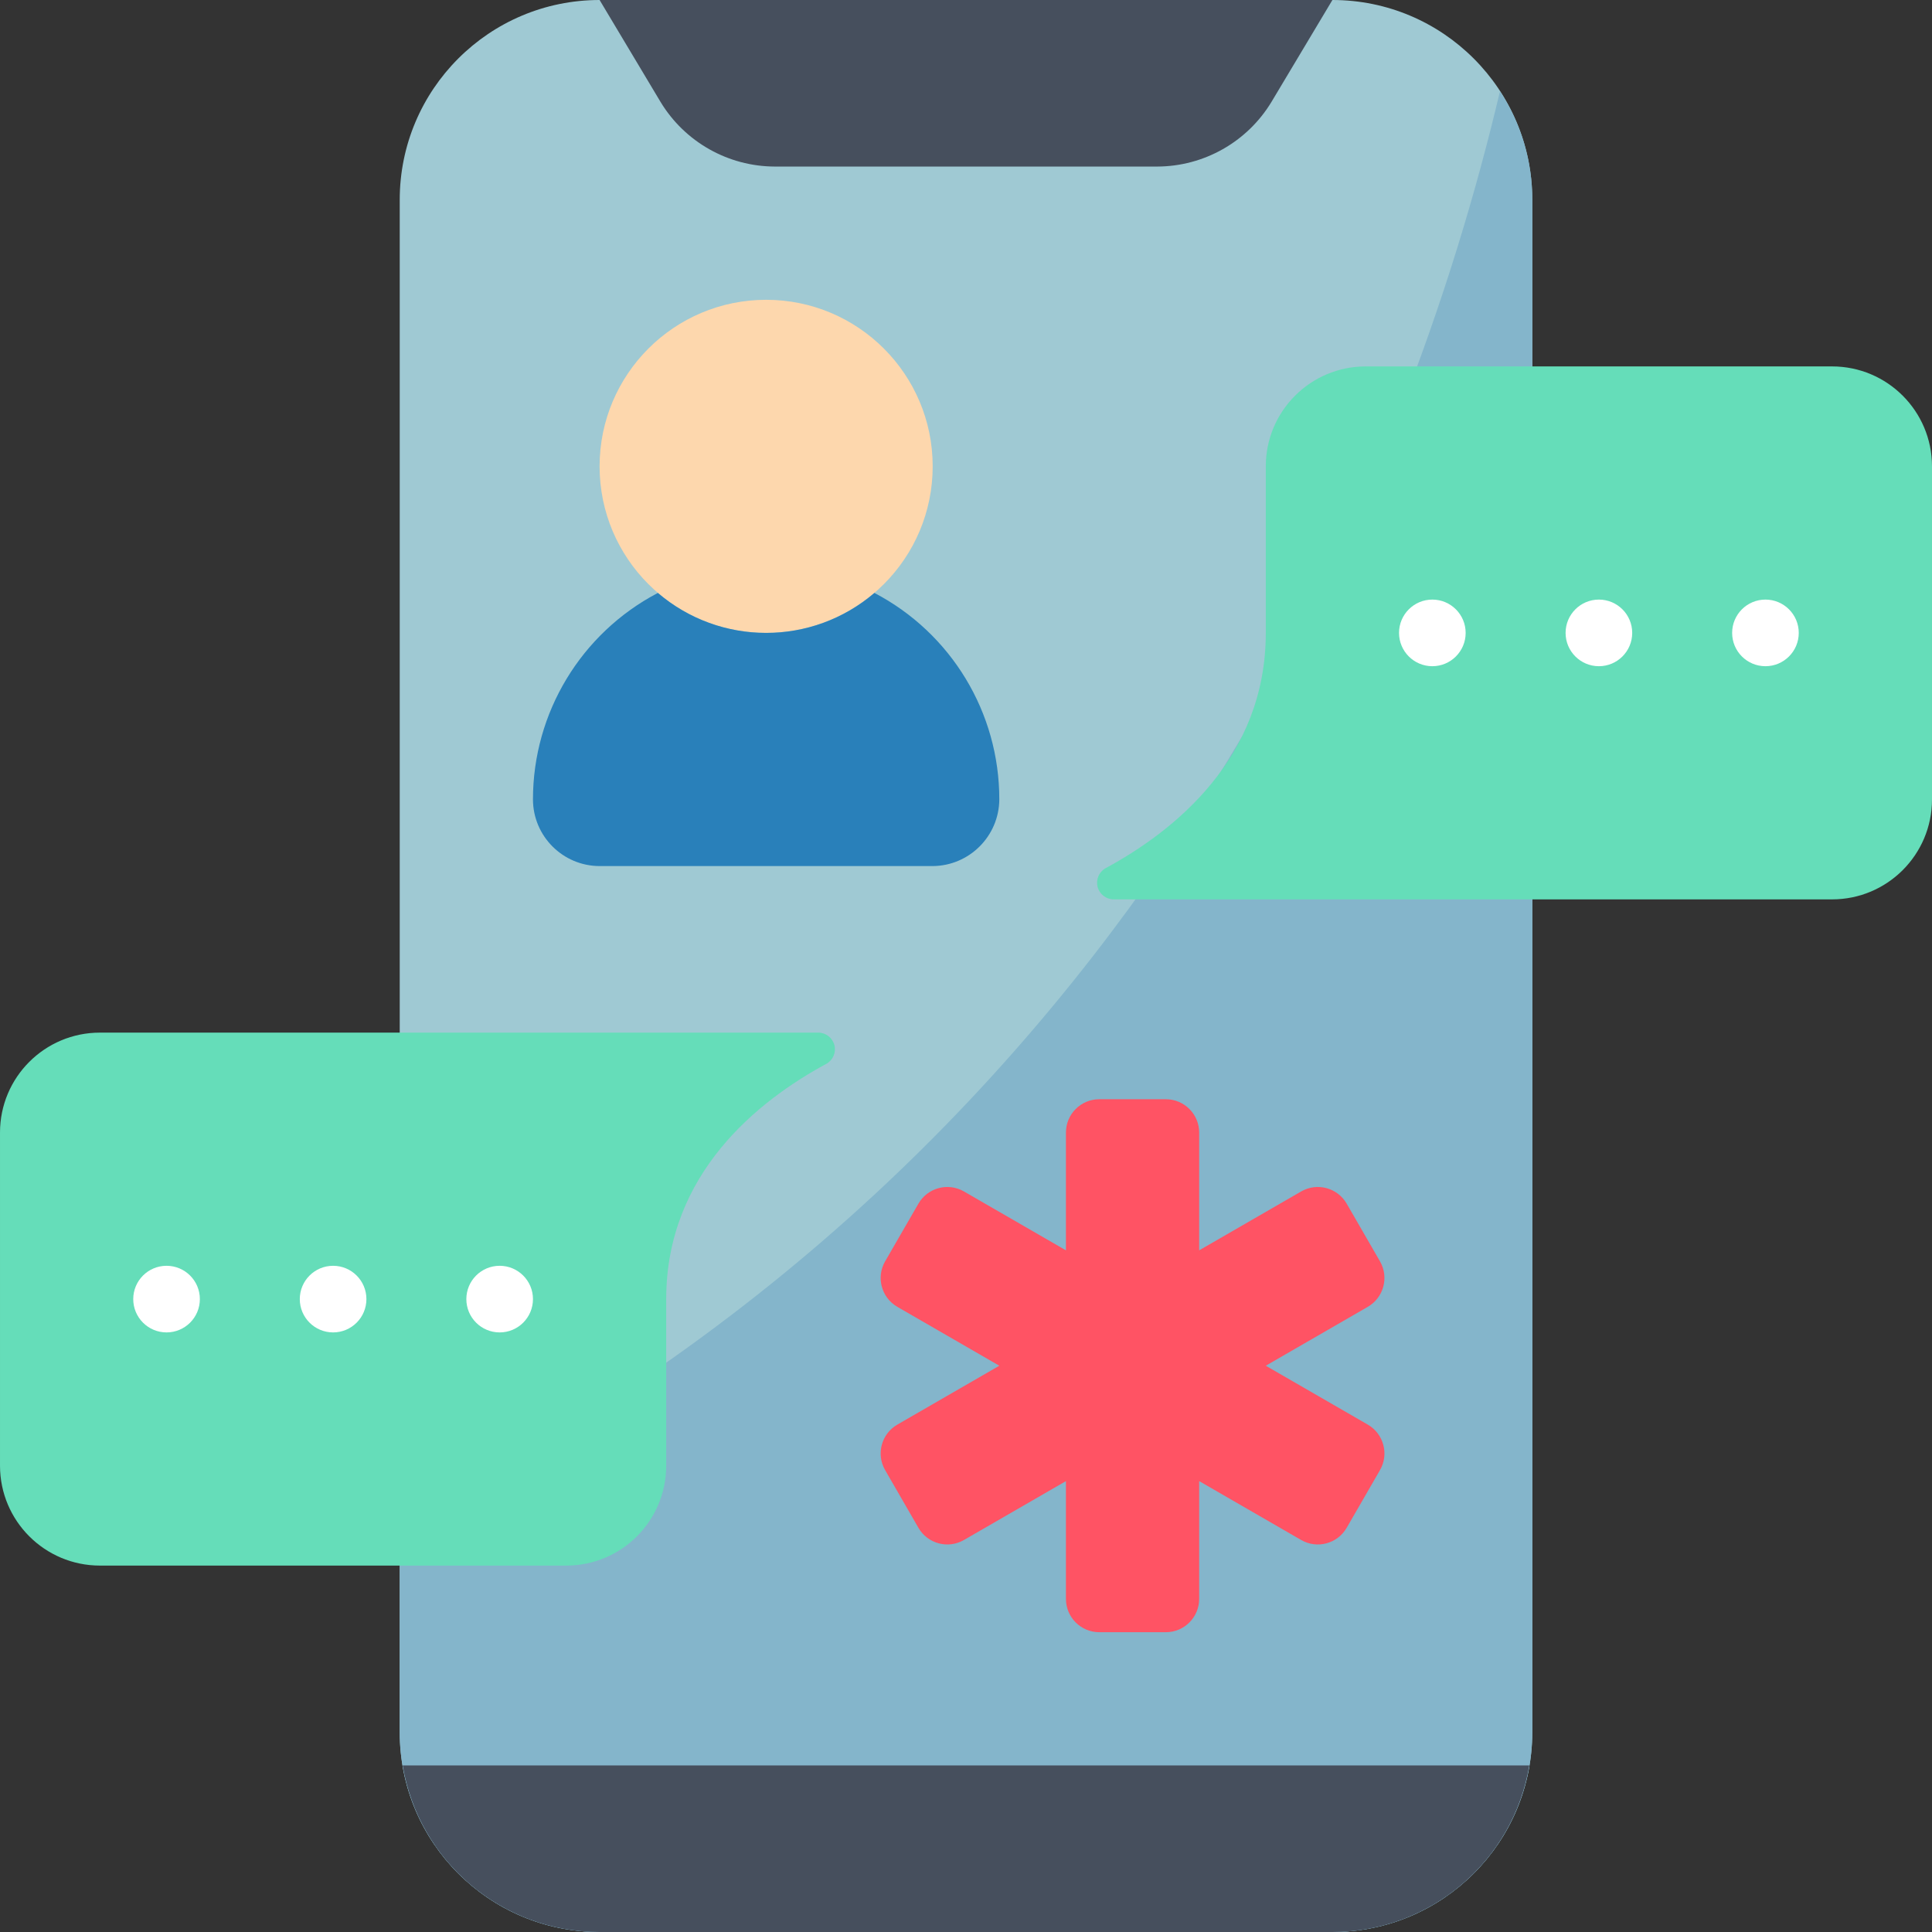<svg height="512" viewBox="0 0 58 58" width="512" xmlns="http://www.w3.org/2000/svg"><rect x="0" y="0" width="58" height="58" fill="#333333" stroke="none"/><g id="Page-1" fill="none" fill-rule="evenodd"><g id="001---Medical-Conversation" fill-rule="nonzero"><path id="Shape" d="m12 47v5c0 3.314 2.686 6 6 6h22c3.314 0 6-2.686 6-6v-46c0-3.314-2.686-6-6-6h-22c-3.314 0-6 2.686-6 6z" fill="#9fc9d3"/><path id="Shape" d="m46 6v46c0 3.314-2.686 6-6 6h-22c-3.314 0-6-2.686-6-6v-6.35c22.46-11.14 30.32-31.43 33.03-42.91.637.968.974 2.102.97 3.26z" fill="#84b5cb"/><path id="Shape" d="m20 39c0-3.767 2.759-5.957 4.813-7.066.196-.112.292-.341.236-.559-.057-.218-.252-.372-.478-.375h-21.571c-1.657 0-3 1.343-3 3v10c0 1.657 1.343 3 3 3h14c1.657 0 3-1.343 3-3z" fill="#65ddb9"/><path id="Shape" d="m38 19c0 3.767-2.759 5.957-4.813 7.066-.196.112-.292.341-.236.559.057.218.252.372.478.375h21.571c1.657 0 3-1.343 3-3v-10c0-1.657-1.343-3-3-3h-14c-1.657 0-3 1.343-3 3z" fill="#65ddb9"/><path id="Shape" d="m45.91 53c-.484 2.887-2.983 5.001-5.91 5h-22c-2.927.001-5.426-2.113-5.91-5z" fill="#464f5d"/><path id="Shape" d="m40 0-1.83 3.06c-.727 1.201-2.027 1.936-3.43 1.94h-11.48c-1.403-.004-2.703-.739-3.43-1.94l-1.83-3.06z" fill="#464f5d"/><path id="Shape" d="m28 14c0 2.761-2.239 5-5 5s-5-2.239-5-5 2.239-5 5-5 5 2.239 5 5z" fill="#fdd7ad"/><path id="Shape" d="m30 24c-.008 1.101-.899 1.992-2 2h-10c-1.103-.003-1.997-.897-2-2-0-2.603 1.444-4.991 3.75-6.2 1.871 1.6 4.629 1.6 6.5 0 2.308 1.206 3.753 3.596 3.75 6.2z" fill="#2980ba"/><g fill="#fff"><circle id="Oval" cx="5" cy="39" r="1"/><circle id="Oval" cx="10" cy="39" r="1"/><circle id="Oval" cx="15" cy="39" r="1"/><circle id="Oval" cx="53" cy="19" r="1"/><circle id="Oval" cx="48" cy="19" r="1"/><circle id="Oval" cx="43" cy="19" r="1"/></g><path id="Shape" d="m41.062 42.768-3.062-1.768 3.062-1.768c.478-.276.642-.888.366-1.366l-1-1.732c-.276-.478-.888-.642-1.366-.366l-3.062 1.768v-3.536c0-.552-.448-1-1-1h-2c-.552 0-1 .448-1 1v3.536l-3.062-1.768c-.478-.276-1.09-.112-1.366.366l-1 1.732c-.276.478-.112 1.09.366 1.366l3.062 1.768-3.062 1.768c-.478.276-.642.888-.366 1.366l1 1.732c.276.478.888.642 1.366.366l3.062-1.768v3.536c0 .552.448 1 1 1h2c.552 0 1-.448 1-1v-3.536l3.062 1.768c.478.276 1.09.112 1.366-.366l1-1.732c.276-.478.112-1.09-.366-1.366z" fill="#ff5364"/></g></g></svg>